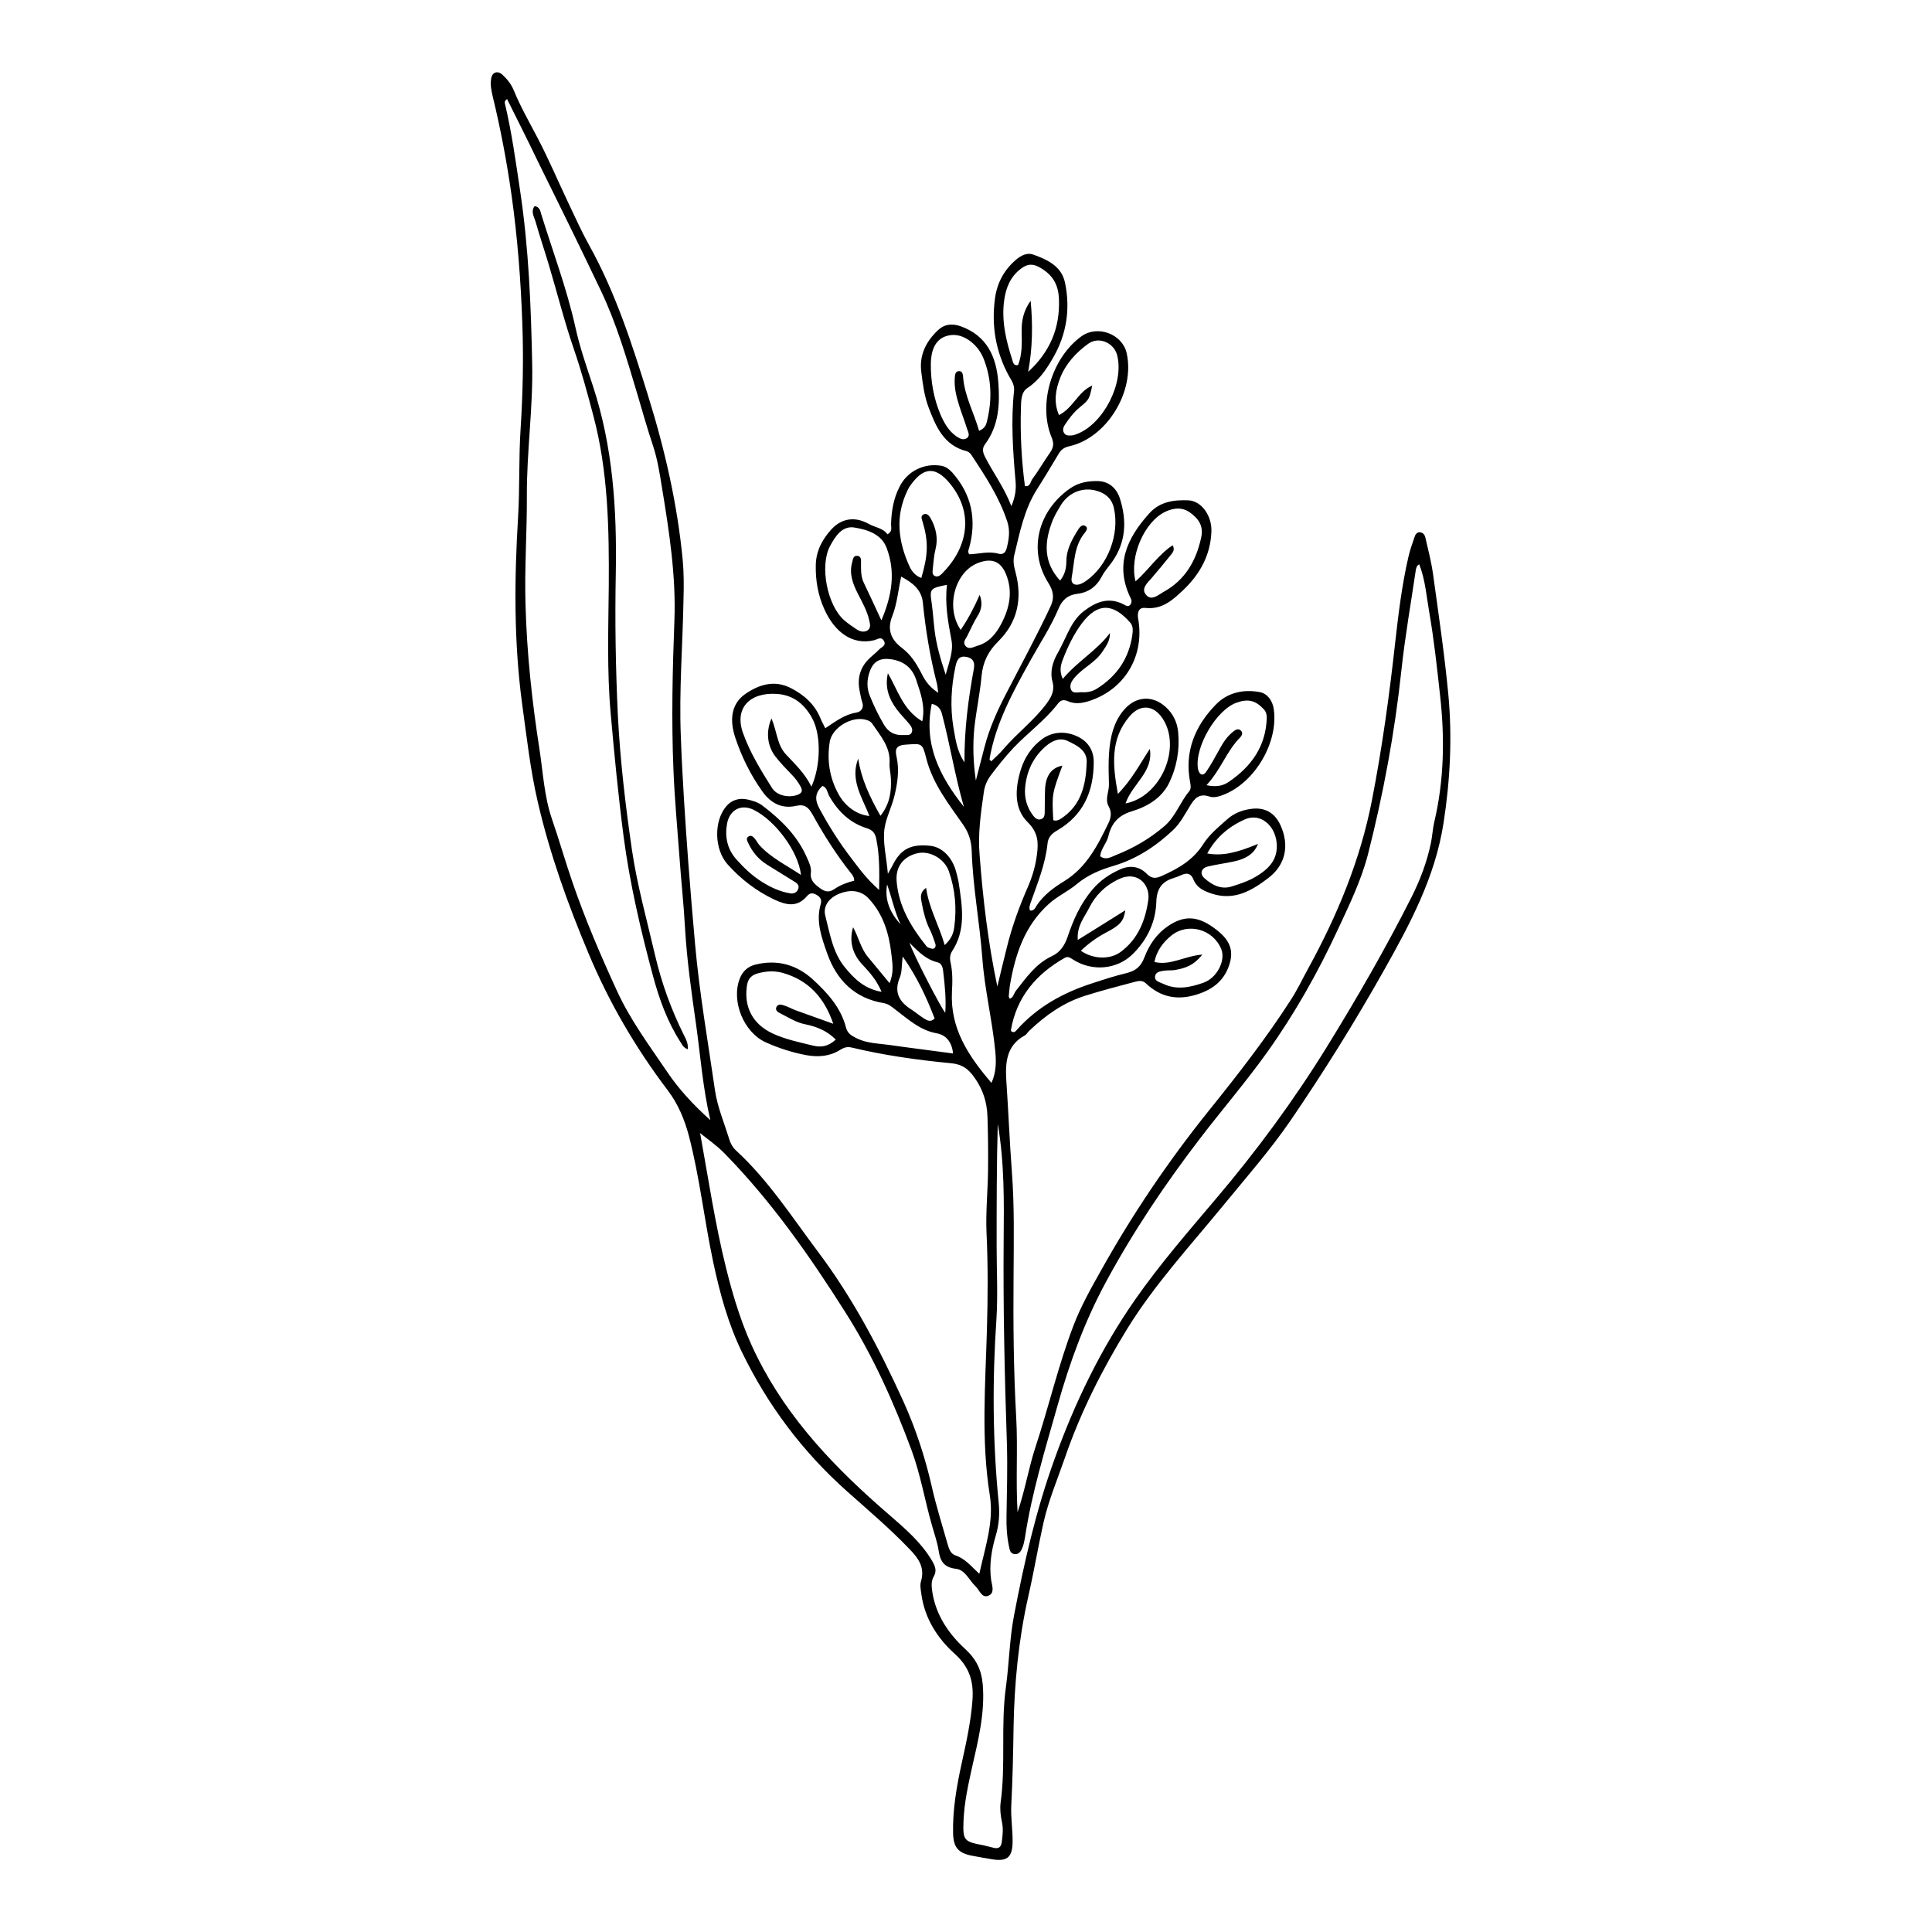 <?xml version="1.0" encoding="UTF-8"?>
<!-- The Best Svg Icon site in the world: iconSvg.co, Visit us! https://iconsvg.co -->
<svg fill="#000000" width="800px" height="800px" version="1.1" viewBox="144 144 512 512" xmlns="http://www.w3.org/2000/svg">
 <g>
  <path d="m408.31 405.44c0.805-3.375 1.613-6.801 2.469-10.176 1.359-5.594 3.324-10.984 5.644-16.273 1.16-2.672 2.016-5.594 2.367-8.465 0.402-3.023 0.453-5.793-2.418-8.613-3.727-3.629-3.375-8.969-1.863-13.906 1.008-3.273 2.922-6.144 5.691-8.16s6.195-2.117 9.168-0.754c2.719 1.211 4.535 3.527 4.484 7.004-0.051 7.758-2.82 13.957-9.621 17.938-1.512 0.855-2.469 1.863-2.621 3.477-0.555 5.492-2.672 10.578-4.484 15.719-0.203 0.656-0.504 1.309-0.152 2.066 1.059 0.152 1.41-0.754 1.812-1.41 1.863-2.769 4.434-4.637 7.203-6.348 5.945-3.629 8.918-9.523 11.789-15.469 0.656-1.41 0.906-2.82 0-4.434-1.008-1.863 0.152-3.828 0.102-5.793-0.102-4.332-0.301-8.664 0.707-13 0.656-2.672 1.715-5.039 3.527-7.004 3.074-3.375 7.406-3.578 10.781-0.504 1.965 1.762 3.074 4.031 3.324 6.648 0.453 4.734-0.352 9.32-2.418 13.551-1.965 3.981-5.793 6.246-9.824 7.457-3.578 1.059-5.441 3.176-6.246 6.602-0.453 1.914-2.016 3.324-2.168 5.34 1.562 1.109 2.922 0.152 4.082-0.301 4.734-1.863 9.07-4.383 12.949-7.707 2.973-2.57 4.133-6.348 6.551-9.219 0.555-0.656 0.402-1.562 0.25-2.418-1.562-8.113 1.309-14.914 6.801-20.555 3.074-3.176 7.254-4.133 11.637-3.324 1.965 0.352 3.426 2.215 3.727 4.535 1.258 8.664-4.836 19.195-13.047 22.57-1.359 0.555-2.82 1.008-4.082 0.555-2.672-0.906-3.93 0.605-5.039 2.469-1.41 2.266-2.621 4.684-4.586 6.5-4.535 4.281-9.723 7.656-15.719 9.422-3.527 1.059-6.75 2.367-9.672 4.785-2.316 1.965-5.188 3.223-7.508 5.34-6.449 5.844-8.867 13.402-10.277 21.562-0.152 0.957-0.203 1.965-0.301 2.922 0 0.102 0.102 0.25 0.25 0.605 1.008-0.301 1.109-1.41 1.613-2.066 2.769-3.527 5.34-7.254 9.574-9.219 2.117-1.008 3.324-2.719 4.133-5.039 1.512-4.535 3.426-8.867 6.602-12.594 2.066-2.469 4.586-4.133 7.406-5.391 2.519-1.109 5.039-0.805 7.004 1.211 1.359 1.359 2.469 1.258 4.082 0.504 4.281-1.914 8.211-4.18 10.832-8.312 1.664-2.621 4.082-4.586 6.398-6.648 1.762-1.562 3.777-2.367 6.047-2.719 3.828-0.605 6.551 0.906 8.113 4.383 2.367 5.289 1.309 10.43-3.273 13.906-4.281 3.273-8.867 5.996-14.66 4.231-2.215-0.707-4.231-1.512-5.188-3.879-0.555-1.41-1.562-1.863-3.023-1.211-0.754 0.352-1.562 0.656-2.367 0.906-3.023 0.957-4.332 2.871-4.434 6.246-0.152 5.34-2.418 10.078-6.246 13.855-4.18 4.133-10.781 4.684-15.82 1.461-0.754-0.453-1.309-0.957-2.215-0.453-7.559 4.281-12.746 10.379-14.258 19.145 0 0.102 0.102 0.25 0.152 0.352 0.605 0.402 1.059 0.051 1.41-0.402 5.391-6.047 12.191-9.824 19.801-12.293 3.074-1.008 6.144-2.016 9.27-2.769 2.367-0.555 3.828-1.715 4.734-4.133 1.258-3.324 3.223-6.246 6.246-8.312 4.231-2.871 7.758-2.719 12.043 0.352 3.273 2.367 5.691 4.988 4.332 9.523-1.309 4.434-4.332 6.852-8.613 8.211-5.188 1.664-9.672 0.805-13.602-2.922-0.957-0.906-1.965-0.656-3.125-0.352-4.332 1.16-8.664 2.266-12.949 3.629-5.793 1.812-10.531 5.188-14.863 9.32-0.402 0.402-0.707 0.957-1.16 1.211-4.938 2.672-5.188 7.305-4.887 12.043 0.555 8.012 0.855 15.973 1.461 23.98 0.707 9.27 0.504 18.539 0.453 27.809-0.102 12.496 0 25.039 0.707 37.484 0.453 8.16-0.152 16.324 0.352 25.039 2.016-5.945 2.922-11.637 4.684-17.078 3.578-10.781 6.098-21.867 10.176-32.496 1.914-4.988 4.535-9.672 7.152-14.309 8.363-15.012 17.938-29.172 28.668-42.523 7.656-9.523 15.164-19.145 21.766-29.422 1.762-2.719 3.125-5.644 4.684-8.465 7.656-14.008 13.703-28.566 16.777-44.336 2.719-13.957 4.637-27.961 6.195-42.066 0.855-7.508 1.762-15.062 3.477-22.469 0.402-1.762 1.008-3.477 1.613-5.238 0.203-0.656 0.605-1.359 1.41-1.309s1.309 0.656 1.461 1.359c0.754 3.273 1.613 6.551 2.066 9.875 1.461 10.578 3.023 21.109 4.031 31.738 1.059 11.336 0.504 22.621-1.258 34.008-2.215 14.41-8.867 26.801-15.82 39.145-7.656 13.602-15.871 26.801-24.688 39.699-5.492 8.012-11.891 15.266-18.035 22.773-8.715 10.629-18.086 20.809-25.293 32.496-6.602 10.73-12.344 22.066-16.473 34.059-1.965 5.691-4.332 11.285-5.691 17.18-1.461 6.551-2.57 13.199-4.082 19.801-2.57 11.438-3.68 23.023-3.879 34.66-0.102 6.902-0.25 13.754-0.605 20.656-0.152 3.223 0.402 6.449 0.352 9.672-0.051 4.082-1.512 5.238-5.543 4.535-1.812-0.301-3.578-0.605-5.391-0.957-3.477-0.707-4.734-2.215-4.836-5.844-0.152-6.348 0.957-12.594 2.316-18.793 1.211-5.492 2.418-10.984 2.82-16.574 0.352-4.887-0.754-8.715-4.734-12.293-4.535-4.082-7.961-9.371-8.816-15.82-0.152-1.109-0.402-2.316-0.102-3.324 1.109-3.68-0.656-6.144-3.023-8.566-5.238-5.492-11.035-10.379-16.676-15.418-11.688-10.43-20.906-22.723-27.711-36.727-3.68-7.559-5.894-15.668-7.656-23.98-2.367-11.133-3.578-22.469-6.449-33.453-1.16-4.332-2.82-8.363-5.644-12.09-8.516-11.234-15.566-23.328-21.008-36.375-5.441-12.949-10.176-26.148-13.352-39.852-2.016-8.613-2.973-17.434-4.18-26.148-2.215-16.523-2.066-33.051-1.059-49.625 0.453-7.707 0.152-15.469 0.656-23.176 0.605-9.422 0.805-18.793 0.453-28.215-0.402-11.234-1.258-22.418-2.82-33.555-1.258-8.918-2.922-17.734-5.039-26.449-0.352-1.512-0.656-3.074-0.402-4.586 0.25-1.762 1.664-2.266 2.973-1.109 1.258 1.16 2.316 2.469 2.973 4.031 1.812 4.434 4.18 8.566 6.398 12.797 2.973 5.691 5.492 11.637 8.262 17.48 1.762 3.68 3.426 7.406 5.391 10.934 7.004 12.594 11.387 26.25 15.617 39.902 4.434 14.258 7.758 28.719 9.168 43.578 0.301 3.324 0.301 6.75 0.203 10.125-0.203 12.191-1.211 24.383-0.707 36.625 0.402 11.082 1.16 22.168 1.965 33.199 0.555 7.305 1.16 14.559 1.812 21.816 1.16 13 3.426 25.895 5.289 38.793 0.656 4.383 2.469 8.613 3.777 12.898 0.352 1.109 0.855 2.066 1.715 2.871 8.566 7.859 14.812 17.582 21.715 26.801 9.27 12.293 16.375 25.844 22.723 39.801 3.223 7.152 5.691 14.609 7.457 22.32 1.16 5.188 2.769 10.277 4.231 15.418 0.352 1.211 0.754 2.57 2.066 3.023 2.519 0.805 4.133 2.82 6.348 4.887 1.562-7.152 3.93-13.855 2.769-20.906-2.316-14.559-1.16-29.172-0.754-43.73 0.25-8.566 0.301-17.129-0.102-25.695-0.25-5.594 0.352-11.234 0.402-16.828 0.051-4.637 0-9.27-0.152-13.906-0.102-4.18-1.41-7.91-4.082-11.285-1.562-1.965-3.324-2.769-5.691-2.973-8.816-0.855-17.531-2.066-26.148-4.133-1.211-0.301-2.066-0.051-3.125 0.605-2.719 1.715-5.742 1.965-8.918 1.41-3.777-0.707-7.356-1.863-10.832-3.426-5.844-2.672-9.168-10.934-6.852-16.879 0.754-1.914 2.117-3.223 4.231-3.727 5.844-1.41 10.934 0.102 15.215 4.031 3.828 3.527 7.356 7.406 8.715 12.695 0.402 1.562 1.512 2.168 2.82 2.82 2.719 1.359 5.691 1.359 8.613 1.762 5.543 0.805 11.082 1.461 16.93 2.266-0.301-3.125-1.965-4.938-4.332-5.34-4.434-0.805-7.508-3.68-10.832-6.195-1.008-0.754-1.812-1.562-3.223-1.812-7.656-1.258-12.445-6.047-14.965-13.148-1.461-4.18-3.074-8.516-1.715-13.098 0.352-1.211-0.152-1.863-1.059-2.418-0.957-0.555-1.762-0.656-2.57 0.301-2.621 3.074-5.492 2.418-8.715 0.906-4.785-2.266-8.867-5.441-12.344-9.32-3.527-3.981-3.68-11.336-0.402-15.316 1.41-1.715 3.477-2.367 5.691-1.863 1.359 0.301 2.82 0.754 3.879 1.562 4.988 3.777 9.371 8.062 11.891 13.906 0.555 1.258 1.211 2.57 1.008 4.031-0.203 2.016 1.059 2.973 2.469 4.031 1.309 0.957 2.367 1.16 3.777 0.203 1.613-1.109 3.426-1.762 5.238-2.215 0-0.957-0.453-1.512-0.906-2.066-3.828-4.836-7.152-10.078-10.125-15.469-1.008-1.812-2.016-2.82-4.281-2.316-3.879 0.906-6.852-0.707-9.07-3.879-3.125-4.383-5.492-9.219-7.152-14.258-1.359-4.133-1.359-8.664 2.672-11.488 3.629-2.519 7.809-3.828 12.191-1.512 3.477 1.812 6.246 4.281 7.758 8.012 0.301 0.754 0.707 1.461 1.258 2.57 2.672-1.762 5.09-3.629 8.16-4.133 1.359-0.203 2.168-1.258 1.613-2.82-0.301-0.906-0.453-1.914-0.656-2.871-0.707-3.426 0.102-6.398 2.719-8.816 0.805-0.754 1.715-1.461 2.469-2.266 0.605-0.605 1.965-1.008 1.211-2.266-0.707-1.211-1.613-0.402-2.57-0.152-5.793 1.41-10.48-2.215-13.148-8.113-1.715-3.68-2.418-7.758-2.316-11.891 0.102-3.727 1.762-6.801 4.18-9.422 2.769-2.973 6.297-3.375 9.824-1.41 1.715 0.957 3.828 1.109 4.988 2.769 1.461-0.805 0.906-1.914 0.957-2.769 0.102-3.426 0.656-6.699 2.215-9.773 2.066-4.231 6.648-6.449 11.234-5.594 1.211 0.25 2.016 0.957 2.769 1.762 5.188 5.844 6.5 12.543 4.484 19.949-0.152 0.504-0.453 1.008 0 1.715 2.519-0.051 5.141-0.906 7.758-0.152 1.109 0.301 1.863-0.203 2.168-1.41 0.605-2.316 0.957-4.586 0.203-7.004-2.117-6.5-5.844-12.141-9.523-17.734-0.301-0.453-0.805-0.906-1.258-1.008-6.047-1.512-8.16-6.5-10.078-11.539-1.16-3.023-1.562-6.246-1.965-9.473-0.555-4.434 1.211-7.961 4.281-10.934 1.762-1.715 3.777-2.016 6.195-1.16 6.953 2.519 9.422 8.113 9.926 14.762 0.453 5.742 0.203 11.539-3.527 16.523-0.754 1.008-0.605 2.066-0.051 3.176 2.117 4.231 5.039 8.012 7.055 13.199 1.16-2.769 1.258-4.684 1.109-6.602-0.707-7.961-1.258-15.973-0.402-23.98 0.152-1.512-0.605-2.621-1.309-3.828-3.578-6.5-4.734-13.504-3.727-20.758 0.555-3.981 2.367-7.406 5.543-10.125 1.41-1.211 3.023-1.965 4.637-1.359 3.727 1.359 7.457 3.074 8.363 7.457 1.461 7.004 0.402 13.703-3.176 19.902-1.762 3.023-3.629 5.894-6.75 7.961-1.715 1.109-1.715 3.375-1.762 5.391-0.203 6.902 0.152 13.754 1.059 20.605 1.41 0.301 1.461-1.109 1.914-1.762 1.664-2.266 3.074-4.684 4.684-7.004 1.008-1.41 1.16-2.519 0.453-4.18-3.629-8.816 0.102-21.109 7.961-26.754 4.231-3.023 10.781-0.605 11.941 4.434 2.316 10.176-5.238 22.52-15.215 24.738-1.41 0.301-2.215 0.957-2.871 2.117-1.863 3.125-3.727 6.246-5.691 9.32-3.375 5.34-4.535 11.438-5.996 17.434-0.402 1.562-0.051 3.074 0.352 4.586 1.812 6.902 0.555 13.148-4.586 18.238-2.621 2.57-4.082 5.441-4.434 9.168-0.402 4.586-1.41 9.168-1.914 13.754-0.453 4.586-0.301 9.219 0.402 13.957 0.754-2.871 1.461-5.742 2.215-8.566 1.309-5.188 3.477-9.977 5.945-14.711 3.93-7.609 8.012-15.113 11.637-22.871 1.109-2.367 0.707-4.133-0.605-6.246-5.543-8.816-2.519-19.348 5.894-25.09 2.215-1.512 4.734-1.914 7.203-1.863 2.973 0.051 4.988 1.863 5.894 4.637 1.863 5.894 1.613 11.586-2.117 16.828-0.906 1.258-1.965 2.418-2.672 3.777-1.41 2.719-3.527 4.281-6.551 4.637-2.469 0.301-3.981 1.613-4.938 3.93-2.016 4.785-4.887 9.117-7.406 13.652-4.586 8.262-9.27 16.676-10.883 26.25 0 0.102 0.152 0.203 0.453 0.555 1.059-1.059 2.215-2.016 3.176-3.176 3.629-4.281 8.211-7.656 11.539-12.191 1.258-1.762 2.168-3.375 1.512-5.793-0.707-2.621 0.051-5.238 1.461-7.656 0.957-1.715 1.762-3.527 2.621-5.289 1.059-2.168 2.266-4.18 4.231-5.691 3.223-2.469 6.551-3.828 10.531-1.812 0.555 0.301 1.258 0.855 1.812 0.051 0.352-0.453 0.402-1.059 0.102-1.613-4.332-8.816-1.059-15.922 4.887-22.52 2.82-3.176 6.602-3.629 10.379-3.477 3.527 0.152 6.297 4.18 6.098 8.363-0.25 6.098-2.973 11.082-7.254 15.215-2.82 2.672-5.691 5.441-10.227 4.938-1.863-0.203-2.215 1.309-1.914 2.922 1.664 9.422-3.176 18.086-12.043 21.41-2.168 0.805-4.383 1.359-6.551 0.402-1.258-0.555-2.016-0.301-2.82 0.805-3.375 4.332-7.859 7.559-11.637 11.539-2.215 2.367-4.231 4.887-6.144 7.457-0.906 1.258-1.512 2.719-1.715 4.281-0.805 5.543-1.613 11.184-1.109 16.777 0.863 11.41 2.227 23.148 4.695 34.738zm-129.93-235.18c-0.707 0.453-0.656 0.855-0.555 1.258 1.812 7.656 2.871 15.418 4.031 23.176 2.266 15.164 2.871 30.43 3.176 45.746 0.25 11.637-1.461 23.227-1.41 34.914 0.051 9.672-0.656 19.297-0.352 29.02 0.352 12.797 1.715 25.492 3.68 38.09 0.957 6.195 1.258 12.594 3.324 18.59 1.914 5.543 3.527 11.234 5.441 16.777 3.375 9.824 7.457 19.348 11.789 28.766 3.527 7.707 8.566 14.461 13.301 21.461 3.023 4.484 6.699 8.516 11.438 12.797-2.066-8.969-2.621-17.18-3.777-25.34-1.211-8.465-2.418-16.93-2.922-25.492-0.352-6.449-1.059-12.848-1.512-19.297-0.555-7.559-1.258-15.113-1.562-22.672-0.555-13.199-0.25-26.398 0.25-39.551 0.453-11.84-1.359-23.527-3.273-35.164-0.605-3.727-1.16-7.457-2.367-11.133-1.562-4.637-2.871-9.371-4.281-14.105-2.769-9.27-5.492-18.59-9.672-27.305-5.492-11.539-11.133-22.973-16.777-34.41-2.578-5.394-5.297-10.734-7.969-16.125zm241.73 123.28c-0.707 0.402-0.805 1.008-0.906 1.512-1.309 8.867-2.871 17.734-3.828 26.652-1.762 16.473-4.785 32.746-8.867 48.77-1.812 6.953-4.938 13.352-7.961 19.852-5.289 11.387-11.387 22.219-18.641 32.395-5.594 7.859-11.941 15.215-17.836 22.922-9.32 12.141-17.836 24.836-25.09 38.289-5.543 10.277-9.523 21.211-12.695 32.445-3.273 11.637-6.852 23.125-8.664 35.117-0.152 0.805-0.301 1.664-0.605 2.469-0.352 0.906-0.805 1.914-1.965 1.914-1.258-0.051-1.461-1.008-1.664-2.066-0.555-2.621-0.707-5.289-0.656-7.961 0.102-6.449 0.301-12.949 0.102-19.398-0.605-17.984-1.008-35.922-0.855-53.906 0.102-10.227 0.203-20.504-1.562-30.684-0.301 10.781-0.301 21.512-0.301 32.293 0 6.449 0.352 12.949-0.051 19.398-1.109 16.273-1.008 32.547 0.605 48.77 0.301 3.023 0.051 5.844-0.805 8.715-1.109 3.777-1.762 7.656-1.211 11.637 0.203 1.41 1.059 3.426-0.656 4.18-1.812 0.805-2.367-1.41-3.426-2.418-1.715-1.613-2.769-4.383-5.188-4.684-3.223-0.352-4.231-2.016-4.637-4.836-0.352-2.215-1.109-4.332-1.715-6.5-1.914-6.602-3.023-13.402-5.391-19.902-4.734-12.797-10.277-25.191-17.633-36.777-9.473-14.965-19.598-29.422-32.043-42.117-2.016-2.066-4.434-3.727-6.699-5.543 0.152-0.152 0.25 0.25 0.352 0.656 2.117 11.738 3.879 23.527 6.75 35.117 2.016 8.16 4.484 16.223 8.312 23.781 8.312 16.676 20.957 29.727 34.863 41.715 4.231 3.68 8.516 7.305 11.438 12.242 0.855 1.461 1.359 2.672 0.453 4.231-0.754 1.309-0.555 2.719-0.352 4.133 0.957 6.098 4.332 11.035 8.664 15.012 2.973 2.719 4.332 5.543 4.684 9.371 0.656 7.707-1.258 15.062-2.922 22.469-1.008 4.535-1.965 9.07-2.168 13.703-0.203 5.238 0.102 5.543 5.238 6.5 0.957 0.203 1.914 0.504 2.871 0.707 1.211 0.25 1.812-0.203 2.016-1.461 0.25-1.812 0.453-3.629 0.051-5.441-0.352-1.664-0.555-3.375-0.352-5.039 1.41-10.176 0-20.504 1.41-30.684 0.855-6.246 0.957-12.645 2.117-18.793 2.672-14.055 5.844-28.012 10.73-41.516 5.391-15.012 12.242-29.223 21.363-42.32 6.602-9.473 14.156-18.137 21.562-26.902 10.73-12.645 20.555-25.996 29.27-40.102 7.961-12.898 15.516-25.996 22.371-39.551 2.367-4.684 4.18-9.473 5.238-14.609 0.352-1.762 0.453-3.629 0.855-5.391 2.621-11.082 2.82-22.27 1.562-33.504-0.805-7.406-1.613-14.812-2.871-22.117-0.75-4.277-1.051-8.66-2.664-12.742zm-113.36 137.44c1.309-2.922 1.258-5.644 1.008-8.414-0.805-8.262-2.82-16.324-3.426-24.586-0.707-9.523-2.519-18.895-2.82-28.465-0.102-2.621-0.754-4.785-2.266-6.953-3.828-5.492-8.062-10.832-9.773-17.582-1.059-4.231-1.211-3.93-5.594-3.629-2.672 0.203-2.672 1.512-2.266 3.273 0.754 3.527 0.25 6.902-0.605 10.379-0.707 2.871-2.117 5.594-2.57 8.312-0.605 3.68 0.453 7.559 0.855 12.242 0.707-1.258 0.906-1.613 1.109-1.965 2.215-4.586 4.887-5.996 10.176-5.441 3.125 0.352 5.844 3.074 6.852 7.055 0.25 0.957 0.504 1.914 0.656 2.871 0.906 6.144 1.965 12.293-1.762 17.984-0.555 0.855-0.656 1.863-0.453 2.82 0.605 2.621 0.555 5.289 0.402 7.961-0.508 9.676 4.328 16.98 10.477 24.137zm-47.711-78.496c2.469-5.543 2.57-13.453 0.352-17.836-1.965-3.828-4.988-6.449-9.473-6.75-7.203-0.504-11.438 3.777-8.969 10.48 1.863 5.188 4.734 9.824 7.656 14.461 1.309 2.066 4.535 2.672 6.852 1.762 0.957-0.402 1.309-0.957 0.805-1.965-0.656-1.258-1.461-2.367-2.469-3.375-1.461-1.512-2.922-3.023-4.231-4.684-2.215-2.82-2.672-6.602-1.109-10.176 1.461 3.426 1.461 7.004 3.828 9.523 2.324 2.516 4.945 4.883 6.758 8.559zm29.121-55.316c1.812-6.144 1.914-9.574 0.352-14.863-0.203-0.656-0.605-1.461 0.102-1.914 0.957-0.555 1.562 0.203 2.016 0.957 1.41 2.519 2.016 5.289 1.309 8.113-0.453 1.812-0.555 3.578-0.754 5.391-0.051 0.707-0.203 1.461 0.605 1.812 0.754 0.301 1.359-0.152 1.863-0.656 6.648-6.648 8.566-15.617 2.367-23.527-4.484-5.691-7.809-4.18-11.035 0.555-0.152 0.25-0.25 0.504-0.402 0.754-3.477 7.004-2.57 13.855 0.605 20.656 0.605 1.16 1.562 2.219 2.973 2.723zm-10.582 11.234c2.922-6.852 3.727-12.949 1.41-19.145-1.359-3.727-5.141-4.887-8.465-5.441-3.324-0.605-5.188 2.316-6.602 4.988-2.719 5.238-0.707 15.566 3.777 19.547 1.059 0.906 2.215 1.715 3.375 2.469 0.855 0.555 1.914 0.805 2.82 0.25 1.008-0.656 0.656-1.812 0.453-2.719-0.555-2.469-1.812-4.684-2.973-6.953-1.359-2.672-2.418-5.391-1.512-8.465 0.203-0.754 0.25-1.812 1.461-1.613 0.855 0.152 0.906 1.008 0.855 1.664 0 1.812-0.102 3.68 0.707 5.391 1.469 3.074 2.879 6.098 4.691 10.027zm47.359-10.531c1.359-1.715 1.664-3.426 1.664-5.238 0.051-3.223 1.613-5.894 3.273-8.516 0.402-0.605 1.059-1.16 1.715-0.754 0.805 0.453 0.402 1.211-0.051 1.762-2.922 3.477-2.769 7.809-3.527 11.891-0.301 1.613 0.754 2.316 2.316 1.762 0.504-0.203 1.008-0.504 1.461-0.805 5.844-4.082 8.969-12.445 7.406-19.348-0.555-2.469-2.215-3.879-4.484-4.535-3.629-1.109-7.406 0.352-9.473 3.629-0.957 1.562-1.914 3.125-2.519 4.836-1.965 5.344-2.164 10.531 2.219 15.316zm-47.609 62.324c2.519-3.176 2.922-6.449 2.769-9.824-0.051-1.41-0.453-2.82-0.352-4.18 0.25-4.332-2.519-7.305-4.684-10.531-0.301-0.402-0.855-0.707-1.41-0.855-3.777-1.211-9.168 1.965-9.773 5.844-0.754 4.836-0.051 9.523 2.367 13.855 1.762 3.223 4.887 5.441 8.16 5.742-1.914-4.938-5.188-9.523-2.973-15.215 0.805 5.34 2.973 10.023 5.894 15.164zm26.148-102.02c1.461-0.656 1.812-1.461 2.016-2.266 1.461-5.742 1.359-11.387-0.855-16.93-0.402-1.008-1.008-2.016-1.715-2.871-2.168-2.519-5.141-4.031-8.211-3.023-3.074 1.008-3.981 4.133-4.031 7.254-0.051 4.684 0.754 9.219 2.57 13.551 0.957 2.168 2.117 4.281 4.133 5.691 0.805 0.555 1.812 1.16 2.719 0.605 1.16-0.656 0.402-1.812 0.152-2.621-0.605-2.016-1.41-3.981-2.016-5.945-0.754-2.418-1.41-4.836-1.211-7.457 0.051-0.805 0.102-1.863 1.258-1.812 0.805 0.051 0.906 0.957 0.957 1.664 0.402 4.941 2.82 9.273 4.234 14.16zm-37.988 161.32c-2.418-2.418-5.141-3.426-8.012-4.031-2.418-0.453-4.383-1.762-6.5-2.82-0.754-0.352-1.715-0.906-1.16-1.863 0.453-0.855 1.512-0.504 2.316-0.203 0.906 0.301 1.762 0.805 2.719 1.16 3.324 1.211 6.648 2.367 9.977 3.578-2.367-6.953-6.602-11.586-13.453-13.504-2.215-0.605-4.383-0.453-6.602 0.152-1.965 0.555-2.672 1.762-2.871 3.578-0.707 5.492 1.664 9.875 6.75 12.293 3.426 1.613 7.152 2.367 10.832 3.273 2.125 0.504 3.988 0.25 6.004-1.613zm4.582-29.773c1.461 2.621 2.016 5.543 3.879 7.809 1.812 2.215 3.629 4.383 5.793 7.004 1.211-2.871 0.754-5.238 0.504-7.508-0.605-5.492-2.117-10.73-6.047-14.914-2.066-2.215-4.988-2.519-8.16-1.109-2.418 1.109-3.981 3.223-3.324 5.691 1.211 4.734 1.965 9.672 5.141 13.602 2.418 2.973 5.141 5.742 9.773 6.551-1.309-3.074-3.023-4.988-4.836-6.953-2.723-2.769-3.879-6.195-2.723-10.172zm47.059-166.01c0.605 6.348 0.504 12.594-0.656 18.844 5.691-5.238 8.465-11.488 8.16-19.297-0.152-4.031-1.812-6.551-5.141-8.414-1.863-1.059-3.324-0.906-4.988 0.402-2.769 2.117-3.93 5.039-4.383 8.312-0.754 5.391 0.453 10.578 2.117 15.719 0.203 0.656 0.352 1.762 1.562 1.461 1.109-2.82 1.008-5.793 0.957-8.715-0.098-2.973 0.508-5.742 2.371-8.312zm-22.773 170.74c1.863-1.715 2.316-3.223 2.519-4.684 0.707-5.039 0.25-10.078-1.41-14.863-1.211-3.426-5.141-5.543-8.363-4.785-3.578 0.855-5.793 3.426-5.492 7.356 0.504 6.648 3.828 12.191 7.91 17.281 0.152 0.203 0.453 0.352 0.707 0.453 0.402 0.102 0.855 0.301 1.16 0.203 0.605-0.25 0.656-0.906 0.453-1.41-0.402-1.211-0.805-2.367-1.359-3.527-1.16-2.266-1.762-4.734-2.215-7.203-0.25-1.309-0.605-2.719 1.16-3.981 0.75 5.387 3.367 9.77 4.93 15.16zm39.098-148.27c-0.754 3.477-0.754 3.68-3.223 5.691-1.664 1.359-2.922 3.023-4.082 4.785-0.352 0.555-0.605 1.309-0.203 2.016 0.504 0.906 1.41 0.754 2.215 0.707 0.402-0.051 0.805-0.203 1.211-0.352 7.055-2.672 12.594-13.504 10.68-20.906-0.855-3.324-4.887-5.039-7.656-3.023-3.223 2.316-5.945 5.289-7.406 8.969-1.211 3.074-1.863 6.398-0.352 9.926 3.777-1.867 5.035-6.199 8.816-7.812zm21.309 42.32c0.656 1.16 0.051 1.914-0.453 2.519-1.664 2.066-3.375 4.133-5.09 6.144-1.109 1.258-2.82 2.769-1.613 4.332 1.461 1.965 3.324 0.152 4.785-0.656 5.644-3.125 8.566-8.113 9.926-14.359 0.707-3.176-0.754-5.09-3.023-6.699-2.066-1.461-4.332-1.16-6.398-0.203-5.691 2.672-9.672 12.043-7.961 18.488 3.481-3.066 5.949-6.996 9.828-9.566zm-16.625 23.277c0.051 2.016-0.957 3.375-1.965 4.887-1.914 2.922-5.141 4.281-7.356 6.852-0.754 0.906-1.41 1.863-1.059 3.023 0.453 1.461 1.863 0.855 2.922 0.906 1.41 0.102 2.871-0.203 4.031-0.957 5.289-3.324 8.516-8.062 9.371-14.258 0.152-1.109 0.25-2.316-0.555-3.223-4.434-5.09-8.566-5.441-12.797 0.152-2.168 2.871-3.777 6.246-5.09 9.672-0.605 1.562-0.906 3.074 0 5.09 3.93-4.688 9.02-7.508 12.496-12.145zm4.082 73.457c-0.453 2.871-1.309 3.93-5.09 5.894-2.469 1.309-4.637 2.871-6.699 4.836 3.375 2.316 7.859 2.367 10.629 0.25 4.586-3.426 6.5-8.363 7.254-13.754 0.555-3.93-2.82-7.961-8.012-5.391-3.426 1.664-5.996 4.18-7.656 7.508-1.258 2.519-3.324 4.785-3.023 8.516 4.434-2.773 8.465-5.242 12.598-7.859zm0.051-28.316c9.473-1.812 14.914-14.863 9.824-22.52-2.367-3.578-5.894-3.879-8.715-0.605-5.188 6.047-4.535 12.949-3.125 20.605 3.777-3.879 5.894-8.062 8.465-11.941 1.004 6.098-4.586 9.172-6.449 14.461zm-86 18.945c-0.707-6.297-6.852-14.41-12.496-17.23-3.324-1.664-6.449-0.051-7.106 3.68-0.605 3.477 0.051 6.699 2.469 9.422 1.965 2.215 4.133 4.281 6.602 5.844 2.367 1.512 4.887 2.719 7.707 3.176 0.906 0.152 1.715-0.25 2.066-1.109 0.402-0.957-0.203-1.562-1.008-2.016-2.367-1.461-4.785-2.973-7.152-4.434-2.367-1.461-4.031-3.477-5.141-5.945-0.25-0.504-0.504-1.109 0.051-1.512 0.707-0.555 1.309-0.051 1.762 0.504 0.453 0.555 0.754 1.16 1.211 1.715 3.023 3.32 7.004 5.234 11.035 7.906zm107.46-23.781c2.672 0.555 4.434 0.152 5.945-0.906 5.996-4.082 9.824-9.473 10.027-16.977 0-0.855-0.152-1.562-0.805-2.266-2.168-2.316-4.133-2.82-7.203-1.715-5.391 1.914-11.133 11.789-10.227 17.48 0 0.152 0.051 0.301 0.102 0.402 0.402 1.359 1.309 1.562 2.066 0.453 1.258-1.812 2.316-3.828 3.426-5.793 1.008-1.863 2.117-3.629 3.828-4.938 0.504-0.402 1.211-0.855 1.914-0.25 0.707 0.656 0.301 1.359-0.152 1.863-3.582 3.578-5.043 8.465-8.922 12.645zm-60.105-50.43c0.754 1.965 0.605 3.777-0.555 5.594-1.059 1.664-1.812 3.477-2.719 5.238-0.402 0.855-1.309 1.715-0.504 2.672 0.957 1.109 2.066 0.301 3.125 0 3.074-0.855 4.938-3.125 6.348-5.793 2.266-4.281 3.176-8.766 1.211-13.352-1.41-3.324-3.777-4.133-7.203-2.871-6.246 2.266-8.867 11.738-4.734 17.785 1.957-2.875 3.57-5.949 5.031-9.273zm19.5 59.699c0.707 0.25 1.359 0.051 1.965-0.352 5.492-3.527 6.699-9.07 6.902-15.012 0.102-3.176-2.672-4.484-4.988-5.594-2.066-1.008-4.082-0.152-5.793 1.309-3.375 2.871-5.141 6.648-5.543 10.984-0.25 2.719 0.453 5.289 2.168 7.508 0.504 0.656 1.211 1.258 2.168 0.855 0.754-0.301 0.855-1.109 0.855-1.762 0.051-2.117 0-4.231 0.102-6.297 0.203-3.527 1.762-5.543 4.586-6.098-2.777 7.504-2.777 7.504-2.422 14.457zm54.258 6.297c-1.109 2.871-3.578 4.031-6.348 4.637-2.316 0.504-4.684 0.805-7.004 1.359-1.715 0.453-2.168 1.965-0.805 3.125 2.066 1.812 4.434 3.074 7.305 2.117 1.715-0.555 3.477-1.109 5.09-1.914 4.637-2.418 7.152-5.188 6.699-9.672-0.504-4.785-4.434-7.859-8.312-6.195-4.281 1.863-7.758 4.785-10.078 9.07 3.981 0.699 7.609-0.109 13.453-2.527zm-14.762 29.324c-2.316 2.973-4.684 3.629-7.203 4.082-0.805 0.152-1.664 0.051-2.519 0.152-1.109 0.152-2.519 0.203-2.769 1.41-0.301 1.41 1.211 1.664 2.168 2.117 3.578 1.715 7.203 0.906 10.629-0.301 3.68-1.309 5.894-5.945 4.734-8.867-2.117-5.289-8.816-7.203-13.25-3.629-2.168 1.762-3.879 3.981-4.484 7.004 4.281 1.004 7.91-1.566 12.695-1.969zm-74.211-61.816c0.855-4.082-0.453-7.457-1.562-10.832-1.008-3.223-3.176-5.039-6.551-5.594-2.922-0.453-4.785 0.402-5.793 3.176-0.805 2.215-0.855 4.434 0.051 6.602 1.059 2.621 2.266 5.09 3.68 7.508 1.211 2.066 2.922 2.922 5.238 2.769 0.805-0.051 1.812 0.25 2.168-0.754 0.352-0.855-0.25-1.664-0.754-2.266-1.059-1.309-2.266-2.469-3.273-3.828-2.016-2.719-3.176-5.742-2.316-9.523 2.613 4.426 3.977 9.719 9.113 12.742zm4.234-7.559c-0.203-1.461-0.25-2.168-0.453-2.82-1.762-6.953-2.922-14.008-3.629-21.109-0.352-3.375-2.672-5.238-5.742-6.852-0.805 3.727-1.109 7.305-2.367 10.48-1.512 3.777-0.102 6.398 2.57 8.414 2.266 1.715 3.629 3.828 4.887 6.195 1.004 2.012 2.012 3.926 4.734 5.691zm-15.672 52.246c0.102-5.141 0.102-9.32-0.754-13.504-0.301-1.512-0.906-2.367-2.57-2.871-4.484-1.41-7.656-4.535-9.926-8.566-0.504-0.906-0.504-2.215-1.762-2.621-2.016 1.812-2.066 3.68-0.805 5.996 2.469 4.586 5.238 8.969 8.363 13.047 2.113 2.773 4.129 5.598 7.453 8.52zm22.621-33.809c-0.051-8.766 1.008-16.727 2.469-24.688 0.25-1.41 0.152-2.769-1.762-3.223-2.168-0.504-2.719 0.805-3.074 2.418-1.16 5.391-1.461 10.832-0.555 16.273 0.555 2.922 0.809 6.047 2.922 9.219zm-8.664-15.516c-2.266 10.781 2.168 19.297 8.516 27.305-2.367-8.16-3.68-16.523-5.844-24.738-0.355-1.258-1.109-2.215-2.672-2.566zm3.68-7.707c1.008-3.68 2.117-6.348 1.512-9.32-0.906-4.785-1.762-9.574-1.16-14.508-4.383 0.855-4.637 1.059-4.082 4.637 0.352 2.519 0.504 4.988 0.805 7.508 0.457 3.672 1.465 7.25 2.926 11.684zm-11.387 74.664c-0.301 2.367-0.152 4.082-0.754 5.543-1.613 3.828-0.25 6.398 2.973 8.465 1.16 0.754 2.215 1.664 3.426 2.418 0.805 0.504 1.715 1.109 2.82 0-2.117-5.492-4.586-10.887-8.465-16.426zm1.812-3.629c0.957 3.023 8.465 17.531 9.473 18.539 0.25-3.578-0.102-7.055-0.504-10.531-0.102-1.16-0.301-2.519-1.512-2.82-2.973-0.703-4.988-2.668-7.457-5.188zm-2.367-4.887c-1.613-3.375-2.316-7.055-3.578-10.578-0.703 4.078 0.758 7.504 3.578 10.578z"/>
  <path d="m285.68 198.62c1.359 0.203 1.512 1.309 1.762 2.168 3.074 9.926 6.75 19.648 9.02 29.824 1.16 5.34 2.973 10.531 4.684 15.719 5.289 16.121 6.348 32.695 6.047 49.473-0.25 12.645-0.051 25.242 0.555 37.887 0.605 11.941 2.016 23.781 3.727 35.57 1.41 9.473 3.981 18.641 6.144 27.961 1.715 7.305 4.231 14.258 7.559 20.957 0.555 1.109 1.211 2.215 1.109 3.879-1.109-0.301-1.512-1.211-1.965-1.914-3.477-5.391-5.594-11.336-7.254-17.434-3.273-12.191-6.144-24.434-7.809-37.031-1.41-10.883-2.469-21.766-3.426-32.648-1.008-11.234-0.605-22.469-0.504-33.703 0.102-15.215-0.152-30.328-4.082-45.141-1.562-5.945-3.176-11.891-5.188-17.734-2.519-7.305-4.383-14.812-6.602-22.219-1.16-3.879-2.469-7.758-3.578-11.637-0.398-1.254-1.258-2.617-0.199-3.977z"/>
 </g>
</svg>